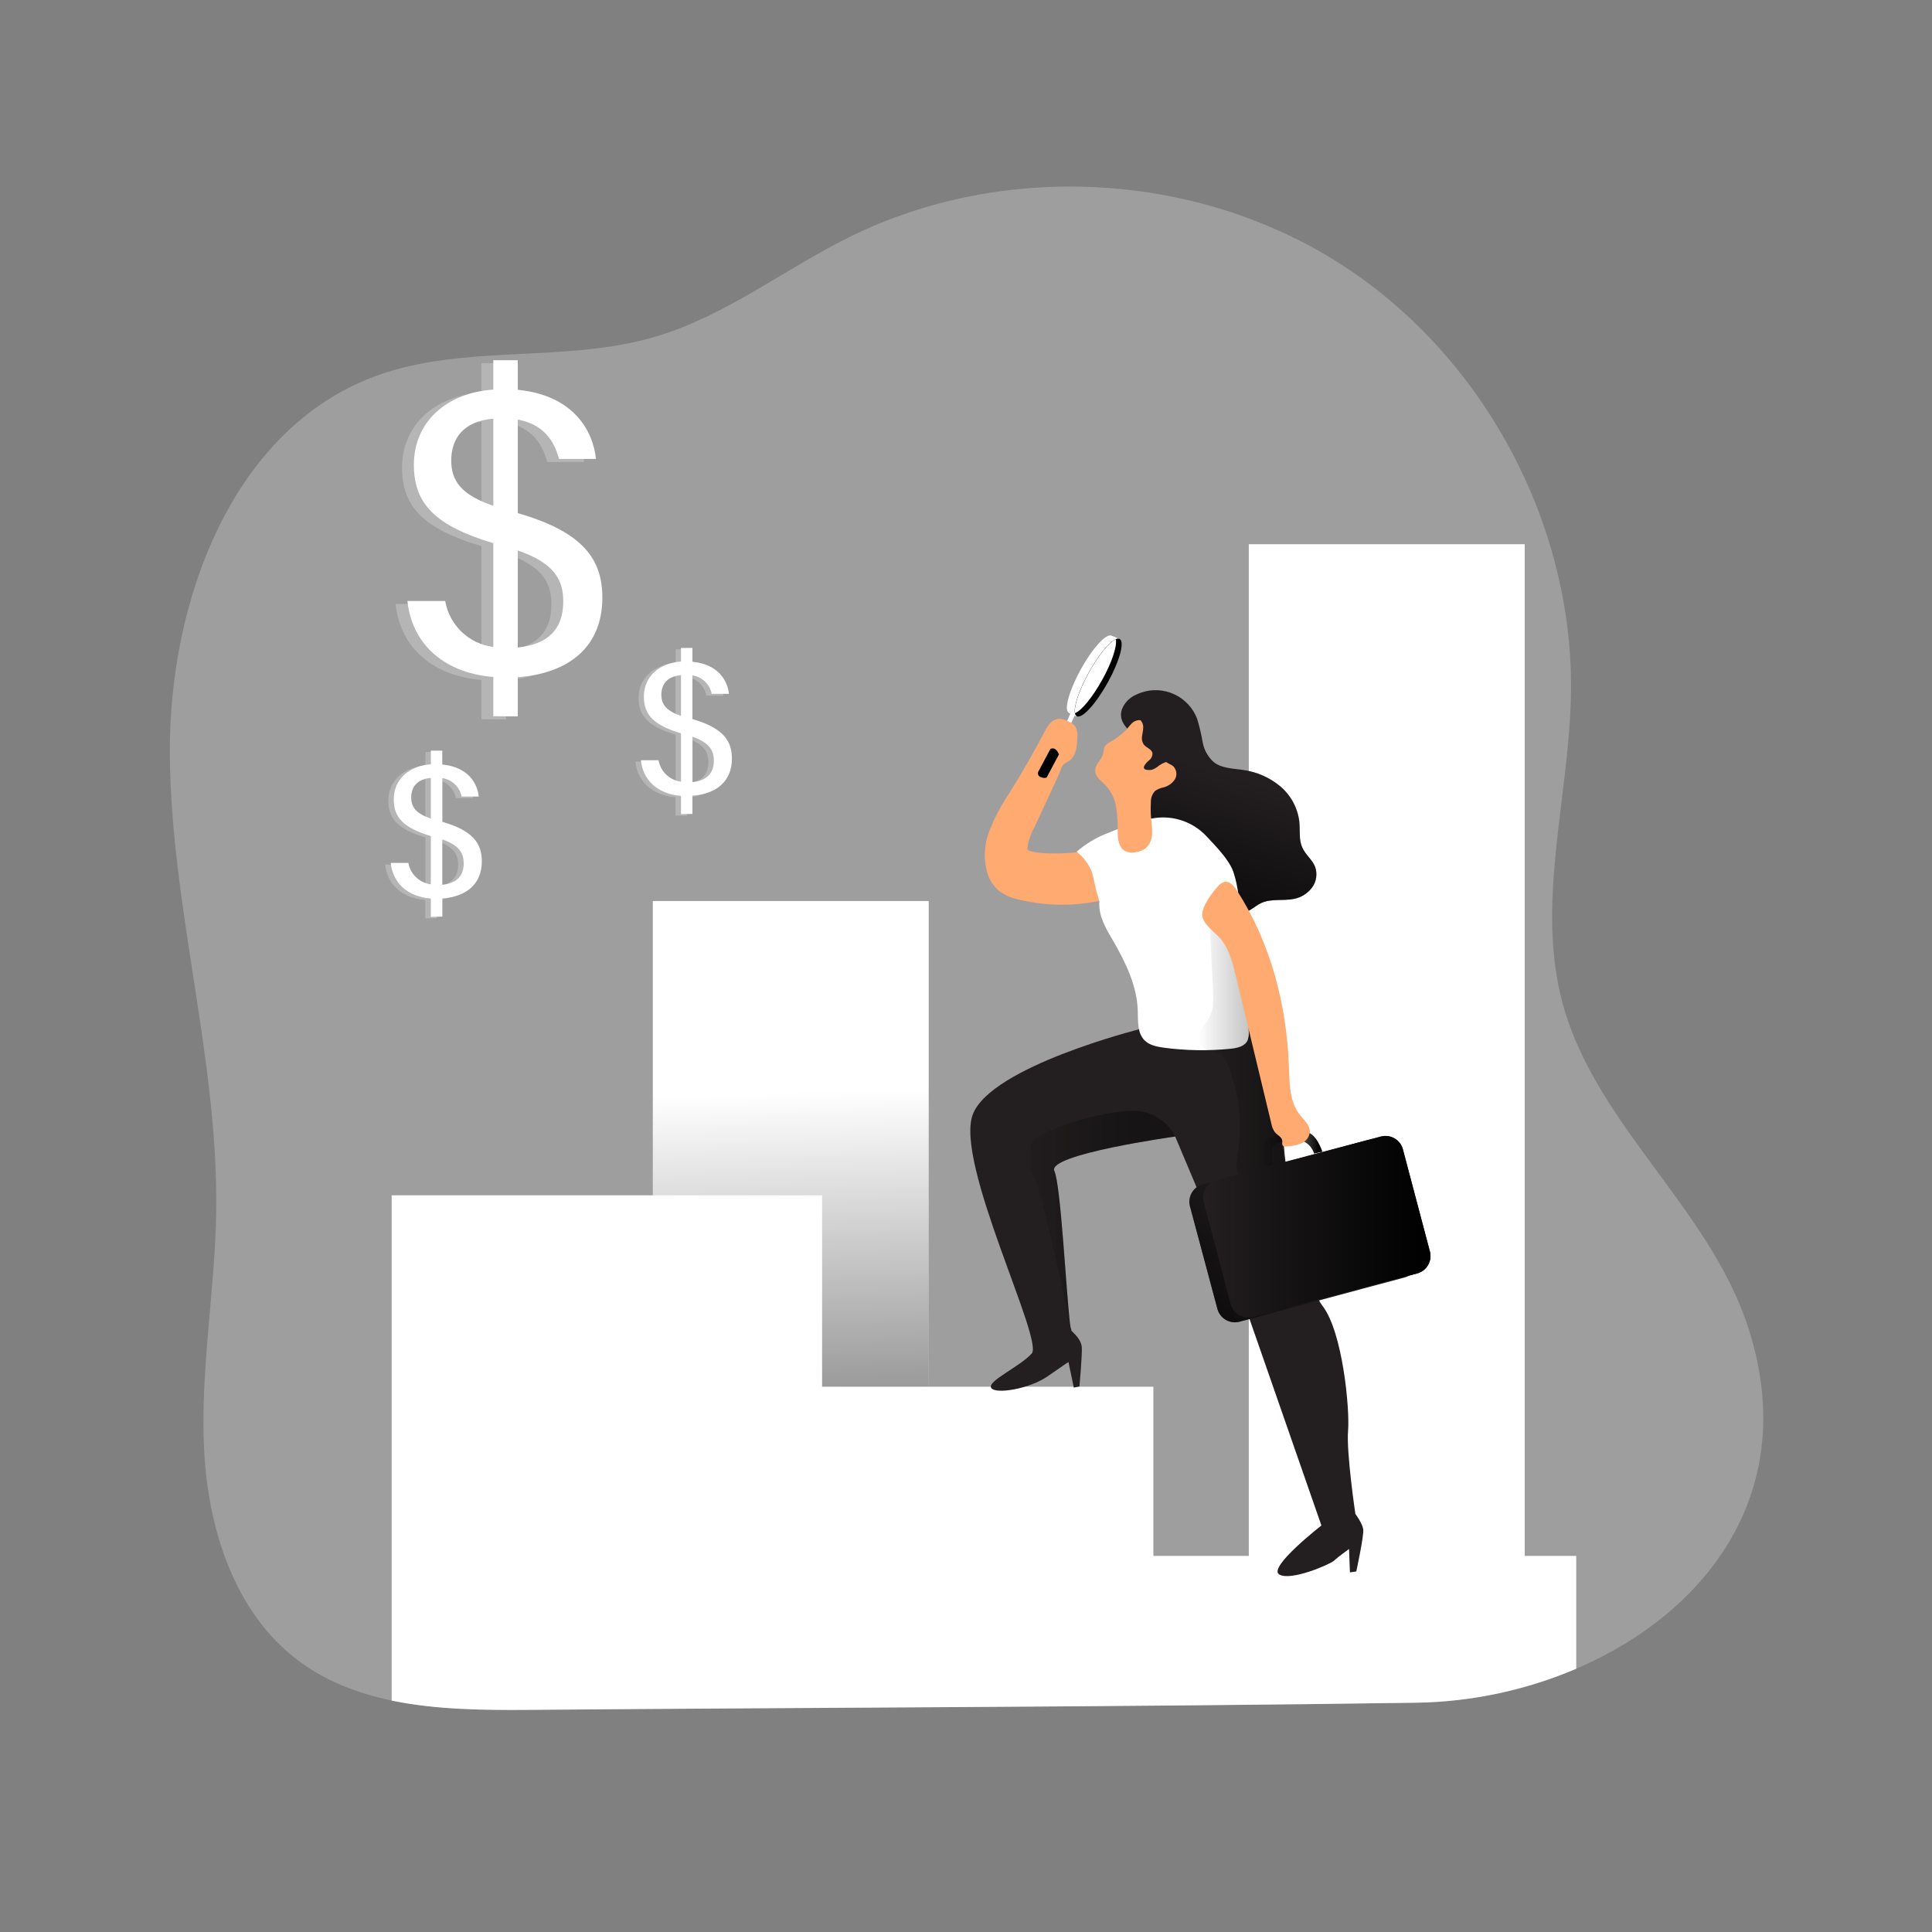 <svg width="311" height="311" viewBox="0 0 311 311" fill="none" xmlns="http://www.w3.org/2000/svg">
<rect x="0" y="0" width="311" height="311" fill="#808080" stroke="none"/>
<path opacity="0.24" d="M253.732 268.617C245.609 272.081 236.889 273.941 228.056 274.084C180.523 274.781 132.965 274.843 85.432 275.235C78.011 275.297 70.249 275.235 63.046 273.742C57.597 272.592 52.447 270.651 47.987 267.286C37.786 259.629 33.52 246.212 32.86 233.461C32.207 220.717 34.583 208.034 34.801 195.271C35.199 170.59 27.561 146.307 27.337 121.589C27.113 96.876 37.332 69.005 60.533 60.514C74.789 55.296 90.955 58.518 105.497 54.201C116.768 50.88 126.26 43.328 136.796 38.129C161.384 25.987 192.26 27.611 215.43 42.271C238.599 56.932 253.31 84.126 252.887 111.574C252.619 128.381 247.145 145.48 251.587 161.695C256.867 180.915 274.974 194.363 281.281 213.29C290.119 239.818 274.868 259.567 253.732 268.623V268.617Z" fill="white"/>
<path d="M245.435 87.603H201.024V259.996H245.435V87.603Z" fill="white"/>
<path d="M149.498 145.044H105.087V268.219H149.498V145.044Z" fill="white"/>
<path d="M149.498 145.044H105.087V268.219H149.498V145.044Z" fill="url(#paint0_linear_144_198)"/>
<path d="M253.732 250.461V268.623C245.609 272.088 236.889 273.948 228.056 274.091C180.523 274.787 132.965 274.849 85.432 275.241C78.011 275.303 70.249 275.241 63.046 273.748V192.416H132.337V223.223H185.661V250.461H253.732Z" fill="white"/>
<g opacity="0.24">
<path d="M77.501 115.767V109.453C69.21 108.763 64.371 103.855 63.68 97.225H69.763C70.435 101.125 73.576 104.123 77.501 104.62V87.92C68.32 85.158 64.719 81.7 64.719 75.293C64.719 68.314 70.106 63.68 77.501 63.195V58.48H81.445V63.245C90.625 64.147 93.605 70.093 94.022 74.373H88.088C87.323 71.536 85.668 68.775 81.451 68.016V83.081C92.025 86.122 95.067 90.545 95.067 96.696C95.067 104.372 89.954 108.862 81.451 109.484V115.798L77.501 115.773V115.767ZM77.501 81.905V67.873C72.525 68.289 70.728 71.256 70.728 74.578C70.728 77.899 72.32 80.114 77.501 81.905ZM81.445 89.089V104.708C86.215 104.222 88.766 101.84 88.766 97.312C88.766 93.648 87.173 91.092 81.445 89.089Z" fill="white"/>
</g>
<path d="M79.411 115.288V108.974C71.12 108.284 66.28 103.376 65.584 96.746H71.667C72.339 100.646 75.486 103.644 79.411 104.142V87.441C70.23 84.673 66.622 81.221 66.622 74.814C66.622 67.829 72.009 63.202 79.411 62.716V57.983H83.348V62.747C92.529 63.649 95.508 69.596 95.931 73.875H89.985C89.232 71.064 87.571 68.314 83.348 67.537V82.602C93.922 85.643 96.964 90.066 96.964 96.217C96.964 103.893 91.851 108.384 83.348 109.006V115.319L79.411 115.294V115.288ZM79.411 81.426V67.394C74.435 67.804 72.637 70.777 72.637 74.099C72.637 77.42 74.23 79.635 79.411 81.426ZM83.348 88.61V104.229C88.119 103.743 90.669 101.361 90.669 96.833C90.669 93.169 89.083 90.613 83.348 88.61Z" fill="white"/>
<g opacity="0.24">
<path d="M108.744 131.279V128.344C104.869 128.02 102.611 125.725 102.288 122.603H105.155C105.473 124.419 106.94 125.818 108.769 126.048V118.273C104.477 116.98 102.792 115.369 102.792 112.364C102.792 109.105 105.311 106.941 108.769 106.717V104.521H110.604V106.766C114.896 107.189 116.289 109.963 116.482 111.966H113.702C113.409 110.418 112.165 109.223 110.604 108.993V116.034C115.549 117.452 116.961 119.517 116.961 122.391C116.961 125.98 114.572 128.076 110.604 128.368V131.304L108.738 131.286L108.744 131.279ZM108.744 115.462V108.906C106.449 109.099 105.584 110.492 105.584 112.041C105.584 113.59 106.312 114.622 108.744 115.462ZM110.585 118.821V126.117C112.818 125.893 114.031 124.761 114.031 122.671C113.994 120.948 113.254 119.754 110.573 118.815H110.585V118.821Z" fill="white"/>
</g>
<path d="M109.621 131.056V128.12C105.746 127.796 103.488 125.507 103.165 122.379H106.007C106.325 124.195 107.793 125.594 109.621 125.825V118.05C105.329 116.756 103.644 115.145 103.644 112.141C103.644 108.881 106.163 106.717 109.621 106.493V104.297H111.462V106.524C115.754 106.941 117.147 109.715 117.334 111.686H114.56C114.261 110.138 113.017 108.95 111.462 108.72V115.754C116.401 117.173 117.819 119.238 117.819 122.111C117.819 125.694 115.425 127.796 111.462 128.082V131.018L109.621 131.049V131.056ZM109.621 115.238V108.682C107.295 108.875 106.462 110.268 106.462 111.817C106.462 113.366 107.202 114.398 109.621 115.238ZM111.469 118.597V125.893C113.695 125.669 114.914 124.537 114.914 122.447C114.89 120.724 114.143 119.53 111.469 118.597Z" fill="white"/>
<g opacity="0.24">
<path d="M68.463 147.818V144.882C64.588 144.559 62.331 142.27 62.007 139.172H64.875C65.192 140.989 66.66 142.388 68.488 142.618V134.812C64.197 133.518 62.511 131.907 62.511 128.903C62.511 125.644 65.03 123.479 68.488 123.255V121.06H70.286V123.287C74.584 123.71 75.971 126.484 76.164 128.486H73.384C73.091 126.938 71.847 125.743 70.286 125.52V132.554C75.231 133.973 76.649 136.038 76.649 138.911C76.649 142.494 74.254 144.59 70.286 144.882V147.818H68.463ZM68.463 132.001V125.445C66.168 125.638 65.304 127.031 65.304 128.58C65.304 130.129 66.044 131.161 68.463 132.019V132.001ZM70.305 135.353V142.649C72.538 142.426 73.751 141.293 73.751 139.204C73.738 137.481 72.986 136.286 70.292 135.353H70.305Z" fill="white"/>
</g>
<path d="M69.353 147.594V144.646C65.478 144.323 63.22 142.034 62.897 138.905H65.739C66.056 140.721 67.524 142.115 69.353 142.351V134.588C65.061 133.295 63.382 131.677 63.382 128.679C63.382 125.42 65.895 123.262 69.353 123.032V120.836H71.194V123.063C75.486 123.479 76.879 126.26 77.066 128.225H74.304C74.006 126.677 72.762 125.488 71.207 125.258V132.293C76.145 133.711 77.563 135.776 77.563 138.65C77.563 142.233 75.169 144.335 71.207 144.621V147.557L69.353 147.588V147.594ZM69.353 131.777V125.227C67.027 125.414 66.193 126.807 66.193 128.356C66.193 129.905 66.933 130.937 69.353 131.777ZM71.2 135.129V142.426C73.427 142.202 74.646 141.07 74.646 138.98C74.621 137.257 73.881 136.062 71.2 135.129Z" fill="white"/>
<path d="M180.579 114.224C181.002 113.123 181.854 112.246 182.943 111.798C186.5 110.094 190.767 111.606 192.472 115.163C192.553 115.338 192.633 115.518 192.702 115.698C193.075 116.911 193.367 118.143 193.579 119.393C193.79 120.662 194.425 121.819 195.383 122.683C196.676 123.691 198.449 123.697 200.073 123.934C202.287 124.232 204.377 125.146 206.093 126.571C207.81 128.02 208.911 130.073 209.166 132.312C209.297 133.693 209.06 135.179 209.639 136.436C210.149 137.586 211.244 138.376 211.698 139.533C212.096 140.653 211.915 141.897 211.213 142.861C210.51 143.8 209.49 144.453 208.345 144.683C206.579 145.063 204.638 144.603 203.008 145.368C201.995 145.847 201.173 146.761 200.073 146.948C199.202 147.028 198.337 146.804 197.616 146.313C196.285 145.43 195.078 144.366 194.033 143.153C192.826 141.978 191.775 140.659 190.904 139.216C189.984 137.655 188.97 136.15 187.875 134.707C186.93 133.338 184.753 133.344 183.95 131.895C182.445 129.183 184.467 123.716 183.795 120.805C183.59 119.685 182.999 118.671 182.122 117.937C181.002 116.961 180.094 115.736 180.585 114.23L180.579 114.224Z" fill="#231F20"/>
<path d="M180.579 114.224C181.002 113.123 181.854 112.246 182.943 111.798C186.5 110.094 190.767 111.606 192.472 115.163C192.553 115.338 192.633 115.518 192.702 115.698C193.075 116.911 193.367 118.143 193.579 119.393C193.79 120.662 194.425 121.819 195.383 122.683C196.676 123.691 198.449 123.697 200.073 123.934C202.287 124.232 204.377 125.146 206.093 126.571C207.81 128.02 208.911 130.073 209.166 132.312C209.297 133.693 209.06 135.179 209.639 136.436C210.149 137.586 211.244 138.376 211.698 139.533C212.096 140.653 211.915 141.897 211.213 142.861C210.51 143.8 209.49 144.453 208.345 144.683C206.579 145.063 204.638 144.603 203.008 145.368C201.995 145.847 201.173 146.761 200.073 146.948C199.202 147.028 198.337 146.804 197.616 146.313C196.285 145.43 195.078 144.366 194.033 143.153C192.826 141.978 191.775 140.659 190.904 139.216C189.984 137.655 188.97 136.15 187.875 134.707C186.93 133.338 184.753 133.344 183.95 131.895C182.445 129.183 184.467 123.716 183.795 120.805C183.59 119.685 182.999 118.671 182.122 117.937C181.002 116.961 180.094 115.736 180.585 114.23L180.579 114.224Z" fill="url(#paint1_linear_144_198)"/>
<path d="M165.377 136.56C165.527 135.397 165.9 134.271 166.466 133.251C167.436 131.205 168.394 129.152 169.333 127.093C169.8 126.067 170.291 125.041 170.708 123.996C170.789 123.672 170.944 123.367 171.15 123.106C171.473 122.783 171.977 122.633 172.3 122.329C173.277 121.477 173.382 120.033 173.414 118.733C173.501 118.099 173.376 117.452 173.065 116.892C172.723 116.494 172.275 116.202 171.778 116.04C171.38 115.841 170.938 115.723 170.49 115.704C169.918 115.754 169.389 116.022 169.016 116.457C168.649 116.886 168.344 117.365 168.102 117.881C166.341 121.228 164.494 124.45 162.491 127.641C161.173 129.587 160.072 131.677 159.22 133.867C158.374 136.075 158.299 138.501 159.008 140.752C159.356 141.772 159.972 142.687 160.793 143.39C161.813 144.136 162.995 144.64 164.239 144.864C169.389 146.064 174.757 145.865 179.808 144.291C180.996 143.912 182.221 143.427 183.005 142.45C183.602 141.636 183.95 140.671 184.012 139.664C184.255 137.493 183.397 133.997 180.747 134.42C179.173 134.669 177.214 136.05 175.771 136.716C174.123 137.499 165.303 137.76 165.377 136.566V136.56Z" fill="#FFAA71"/>
<path d="M218.334 252.961L217.302 253.11L217.159 249.347C217.159 249.347 215.392 250.61 214.783 251.201C214.173 251.792 207.692 254.603 205.901 253.428C204.109 252.252 212.712 245.565 212.712 245.565L199.233 206.84L189.175 182.949C189.175 182.949 168.543 185.816 169.719 188.478C170.776 190.774 171.635 208.277 172.244 213.041C172.282 213.421 172.356 213.794 172.474 214.154C172.474 214.173 172.474 214.198 172.474 214.217C173.047 214.789 174.054 215.691 174.141 216.866C174.228 218.042 173.762 223.18 173.762 223.18L172.854 223.366L171.995 219.249C171.995 219.249 171.51 219.541 168.649 221.544C165.788 223.547 160.258 224.505 159.562 223.416C158.865 222.328 164.108 220.051 166.08 217.88C168.052 215.71 153.628 187.104 156.601 179.378C159.568 171.653 183.459 165.663 183.459 165.663C183.459 165.663 199.531 163.984 200.981 165.75C202.43 167.517 207.897 179.615 206.784 181.313C205.671 183.011 209.602 206.025 212.861 210.174C216.12 214.322 217.296 226.769 217.003 230.302C216.711 233.835 218.179 243.699 218.179 243.699C218.179 243.699 219.292 245.192 219.442 246.163C219.591 247.133 218.328 252.955 218.328 252.955L218.334 252.961Z" fill="#231F20"/>
<path d="M205.944 182.725C205.944 182.725 203.724 183.241 203.462 183.614C203.201 183.988 202.977 186.762 203.462 187.944L204.905 187.458C204.905 187.458 204.538 185.275 204.868 184.591C205.198 183.907 207.425 183.59 207.425 183.59C209.104 183.017 210.926 183.913 211.499 185.586C211.511 185.624 211.524 185.661 211.536 185.698L212.867 185.4C212.867 185.4 211.94 182.439 210.273 182.221C208.606 182.003 205.944 182.719 205.944 182.719V182.725Z" fill="url(#paint2_linear_144_198)"/>
<path d="M177.774 141.996C177.332 143.06 177.052 144.186 176.953 145.336C176.866 147.576 178.103 149.616 179.248 151.55C181.226 154.996 183.005 158.672 183.148 162.622C183.204 164.345 183.042 166.292 184.267 167.492C185.045 168.257 186.202 168.481 187.29 168.643C190.867 169.122 194.481 169.184 198.07 168.823C199.121 168.717 200.328 168.469 200.806 167.523C201.024 166.976 201.086 166.385 200.993 165.8L199.718 147.93C199.538 145.399 199.351 142.836 198.567 140.435C197.883 138.376 195.644 136.162 194.17 134.57C191.763 132.026 188.155 131.006 184.765 131.907C179.335 133.164 179.385 137.481 177.761 141.996H177.774Z" fill="white"/>
<path d="M175.771 140.373C175.248 139.085 174.403 137.96 173.314 137.101C174.707 135.895 176.281 134.93 177.985 134.234C178.558 133.991 184.765 131.528 185.319 131.808C185.872 132.088 180.573 134.949 180.772 135.509C181.17 136.373 181.344 137.319 181.269 138.271C181.108 138.93 180.84 139.564 180.473 140.137C179.926 141.119 179.435 142.127 178.993 143.16C178.794 143.632 178.228 145.959 177.774 146.027C176.81 146.189 176.063 141.113 175.765 140.373H175.771Z" fill="white"/>
<path opacity="0.37" d="M195.264 159.257C195.339 160.831 195.389 162.491 194.636 163.847C194.251 164.556 193.685 165.141 193.28 165.838C192.82 166.516 192.752 167.386 193.094 168.133C193.803 169.327 195.687 169.06 196.732 169.98C197.124 170.372 197.423 170.851 197.603 171.373C199.531 175.989 200.085 181.058 199.202 185.978C199.009 187.042 198.791 188.273 199.494 189.088C200.377 190.121 202.013 189.766 203.357 189.53C204.613 189.312 206.168 189.094 206.616 187.894C206.753 187.365 206.753 186.811 206.616 186.283C205.764 180.492 205.465 174.627 204.514 168.854C203.562 163.082 201.901 157.304 198.611 152.465C198.001 151.519 197.261 150.667 196.415 149.927C195.084 148.82 194.742 148.957 194.823 150.667L195.246 159.251L195.264 159.257Z" fill="url(#paint3_linear_144_198)"/>
<path d="M196.732 151.426C197.945 153.055 198.455 155.096 198.928 157.067L204.669 180.94C204.756 181.425 204.949 181.879 205.241 182.271C205.652 182.756 206.392 183.055 206.423 183.689C206.423 183.932 206.342 184.193 206.485 184.386C206.628 184.578 206.883 184.566 207.107 184.547C207.922 184.529 208.731 184.361 209.49 184.05C210.255 183.714 210.777 182.999 210.858 182.165C210.858 181.089 209.919 180.305 209.247 179.459C207.586 177.376 207.574 174.483 207.487 171.827C207.145 161.77 204.538 151.668 199.034 143.247C198.592 142.569 197.958 141.822 197.155 141.947C196.726 142.059 196.341 142.307 196.073 142.662C195.146 143.663 193.498 145.803 193.529 147.252C193.566 148.851 195.849 150.232 196.745 151.432L196.732 151.426Z" fill="#FFAA71"/>
<path d="M179.018 119.25C178.489 119.555 177.867 119.884 177.718 120.469C177.674 120.699 177.643 120.929 177.618 121.166C177.438 122.223 176.287 122.982 176.293 124.033C176.293 125.09 177.314 125.725 178.016 126.459C178.9 127.435 179.478 128.654 179.677 129.954C179.87 131.248 179.951 132.554 179.92 133.861C179.92 135.049 180.088 136.467 181.145 137.014C181.643 137.232 182.196 137.294 182.731 137.201C183.359 137.139 183.95 136.902 184.454 136.523C185.076 135.938 185.431 135.136 185.456 134.284C185.474 133.444 185.424 132.604 185.3 131.777C185.219 130.9 185.207 130.017 185.263 129.14C185.232 128.468 185.474 127.809 185.934 127.317C186.345 127.037 186.811 126.844 187.303 126.745C188.043 126.558 188.696 126.104 189.119 125.464C189.523 124.798 189.43 123.946 188.895 123.38C188.398 122.926 187.521 122.808 187.359 122.155C187.328 121.974 187.328 121.788 187.359 121.607C187.446 120.065 186.955 118.541 185.984 117.334C185.238 116.414 183.689 115.449 182.513 116.183C181.972 116.525 181.568 117.247 181.089 117.682C180.467 118.28 179.777 118.808 179.043 119.256L179.018 119.25Z" fill="#FFAA71"/>
<path d="M183.602 115.947C183.913 116.283 184.068 116.737 184.019 117.191C184.019 117.645 183.882 118.087 183.832 118.535C183.757 118.989 183.857 119.449 184.106 119.835C184.516 120.376 185.387 120.568 185.512 121.234C185.536 121.663 185.35 122.086 185.014 122.354C184.678 122.615 184.398 122.938 184.18 123.305C184.124 123.411 184.112 123.535 184.143 123.647C184.212 123.84 184.448 123.909 184.653 123.933C184.945 123.977 185.244 123.958 185.524 123.884C185.916 123.716 186.283 123.486 186.606 123.212C187.185 122.814 187.85 122.559 188.547 122.466C188.858 122.466 189.163 122.366 189.405 122.167C189.511 122.036 189.573 121.875 189.592 121.707C189.629 121.091 189.492 120.475 189.194 119.934C188.709 118.895 188.149 117.888 187.521 116.924C187.328 116.588 187.085 116.283 186.805 116.015C186.351 115.68 185.823 115.468 185.263 115.393C184.541 115.25 183.142 115.076 182.625 115.748C182.961 115.642 183.328 115.717 183.602 115.935V115.947Z" fill="#231F20"/>
<path d="M173.998 107.712C172.095 111.158 171.224 114.292 172.058 114.759C172.194 114.84 173.127 115.331 173.333 115.275C174.371 114.914 175.429 112.252 177.015 109.385C178.607 106.524 180.542 104.085 180.287 103.022C180.243 102.817 179.092 102.412 178.962 102.338C178.128 101.871 175.895 104.278 173.998 107.712Z" fill="white"/>
<path d="M178.29 109.901C176.393 113.347 174.166 115.748 173.327 115.288C173.159 115.176 173.053 115.002 173.034 114.803C172.829 113.708 173.687 111.077 175.267 108.24C176.847 105.404 178.526 103.376 179.602 102.897C179.795 102.792 180.025 102.779 180.237 102.86C181.077 103.327 180.206 106.48 178.296 109.907L178.29 109.901Z" fill="black"/>
<path d="M177.407 109.46C175.87 112.24 174.123 114.361 173.053 114.803C172.848 113.708 173.706 111.077 175.286 108.24C176.866 105.404 178.545 103.376 179.621 102.897C179.851 103.986 178.987 106.642 177.413 109.46H177.407Z" fill="white"/>
<path d="M172.3 114.846L171.79 116.034L172.443 116.364L173.003 115.182L172.3 114.846Z" fill="white"/>
<path d="M169.084 120.569L167.113 124.269C167.001 124.618 167.187 124.991 167.536 125.103C167.542 125.103 167.548 125.103 167.554 125.103C168.195 125.352 168.487 125.146 168.487 125.146L170.459 121.446C170.459 121.446 170.017 120.114 169.078 120.562L169.084 120.569Z" fill="black"/>
<path d="M220.156 183.529L193.612 190.642C192.059 191.058 191.137 192.654 191.554 194.207L195.973 210.699C196.389 212.252 197.985 213.173 199.538 212.757L226.081 205.645C227.634 205.229 228.556 203.633 228.14 202.08L223.721 185.588C223.305 184.035 221.708 183.113 220.156 183.529Z" fill="#231F20"/>
<path d="M220.156 183.529L193.612 190.642C192.059 191.058 191.137 192.654 191.554 194.207L195.973 210.699C196.389 212.252 197.985 213.173 199.538 212.757L226.081 205.645C227.634 205.229 228.556 203.633 228.14 202.08L223.721 185.588C223.305 184.035 221.708 183.113 220.156 183.529Z" fill="url(#paint4_linear_144_198)"/>
<path d="M222.287 182.953L195.828 189.949C194.281 190.358 193.358 191.945 193.767 193.492L198.112 209.927C198.521 211.474 200.108 212.397 201.655 211.988L228.114 204.992C229.662 204.583 230.585 202.997 230.175 201.449L225.83 185.015C225.421 183.467 223.835 182.544 222.287 182.953Z" fill="#231F20"/>
<path d="M222.287 182.953L195.828 189.949C194.281 190.358 193.358 191.945 193.767 193.492L198.112 209.927C198.521 211.474 200.108 212.397 201.655 211.988L228.114 204.992C229.662 204.583 230.585 202.997 230.175 201.449L225.83 185.015C225.421 183.467 223.835 182.544 222.287 182.953Z" fill="url(#paint5_linear_144_198)"/>
<path opacity="0.37" d="M169.725 188.478C170.783 190.774 171.641 208.277 172.25 213.041C171.224 208.27 167.411 190.749 166.509 189.61C165.458 188.267 165.607 184.858 166.366 183.534C167.125 182.209 177.046 178.806 182.215 178.806C185.145 178.719 187.856 180.336 189.175 182.949C189.175 182.949 168.55 185.81 169.725 188.478Z" fill="url(#paint6_linear_144_198)"/>
<defs>
<linearGradient id="paint0_linear_144_198" x1="126.434" y1="175.771" x2="129.986" y2="303.685" gradientUnits="userSpaceOnUse">
<stop stop-color="#010101" stop-opacity="0"/>
<stop offset="0.95" stop-color="#010101"/>
</linearGradient>
<linearGradient id="paint1_linear_144_198" x1="197.224" y1="124.487" x2="187.154" y2="157.795" gradientUnits="userSpaceOnUse">
<stop stop-color="#010101" stop-opacity="0"/>
<stop offset="0.95" stop-color="#010101"/>
</linearGradient>
<linearGradient id="paint2_linear_144_198" x1="203.176" y1="185.064" x2="212.861" y2="185.064" gradientUnits="userSpaceOnUse">
<stop stop-color="#010101" stop-opacity="0"/>
<stop offset="0.95" stop-color="#010101"/>
</linearGradient>
<linearGradient id="paint3_linear_144_198" x1="192.882" y1="169.501" x2="206.753" y2="169.501" gradientUnits="userSpaceOnUse">
<stop stop-color="#010101" stop-opacity="0"/>
<stop offset="0.95" stop-color="#010101"/>
</linearGradient>
<linearGradient id="paint4_linear_144_198" x1="214.13" y1="202.957" x2="191.2" y2="224.349" gradientUnits="userSpaceOnUse">
<stop stop-color="#010101" stop-opacity="0"/>
<stop offset="0.95" stop-color="#010101"/>
</linearGradient>
<linearGradient id="paint5_linear_144_198" x1="193.666" y1="197.474" x2="230.271" y2="197.474" gradientUnits="userSpaceOnUse">
<stop stop-color="#010101" stop-opacity="0"/>
<stop offset="0.95" stop-color="#010101"/>
</linearGradient>
<linearGradient id="paint6_linear_144_198" x1="161.054" y1="195.918" x2="184.473" y2="195.918" gradientUnits="userSpaceOnUse">
<stop stop-color="#010101" stop-opacity="0"/>
<stop offset="0.95" stop-color="#010101"/>
</linearGradient>
</defs>
</svg>
